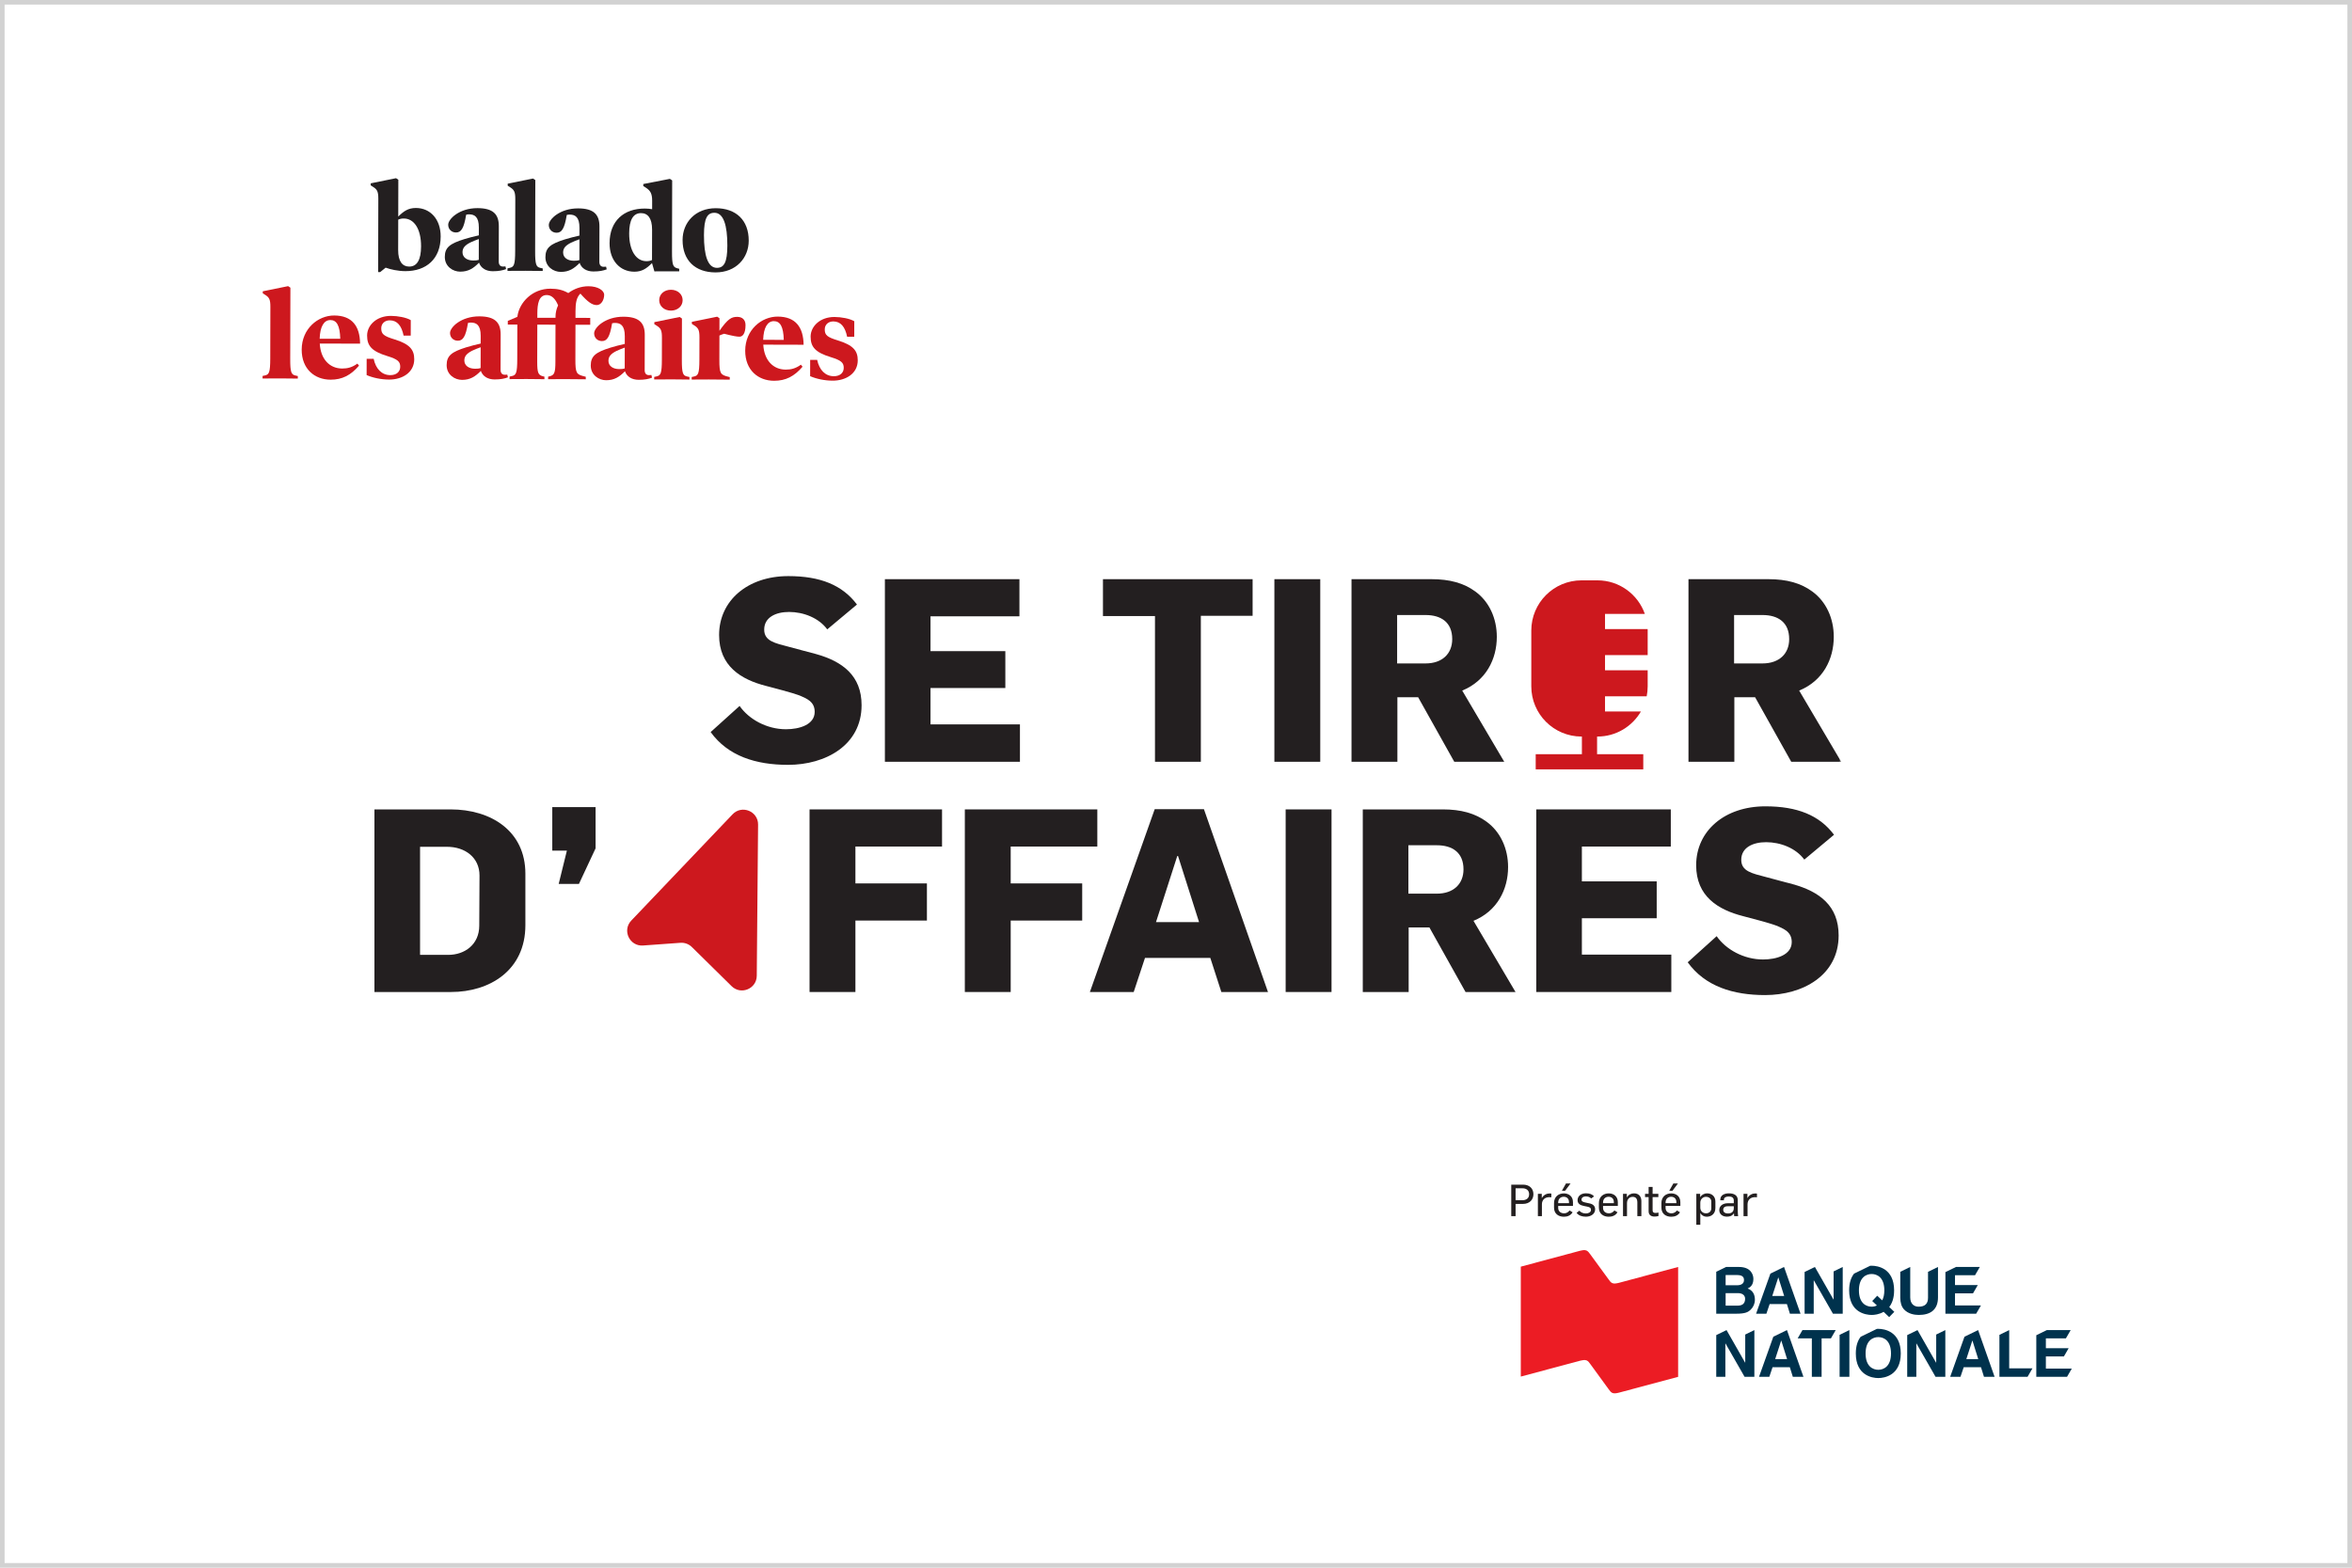 <?xml version="1.0" encoding="UTF-8"?>
<svg width="1020px" height="680px" viewBox="0 0 1020 680" version="1.1" xmlns="http://www.w3.org/2000/svg" xmlns:xlink="http://www.w3.org/1999/xlink">
    <title>img-balado-vedette-1020x680</title>
    <defs>
        <polygon id="path-1" points="0 0 1020 0 1020 680 0 680"></polygon>
        <polygon id="path-3" points="-2.19371117e-12 566.045 641.405 566.045 641.405 -2.69414121e-13 -2.19371117e-12 -2.69414121e-13"></polygon>
    </defs>
    <g id="img-balado-vedette-1020x680" stroke="none" stroke-width="1" fill="none" fill-rule="evenodd">
        <g>
            <g id="bloc-1">
                <mask id="mask-2" fill="white">
                    <use xlink:href="#path-1"></use>
                </mask>
                <path stroke="#D2D2D2" stroke-width="2" d="M1019,1 L1019,679 L1,679 L1,1 L1019,1 Z"></path>
            </g>
            <g id="Group-67" transform="translate(113.87, 58.333)">
                <g id="Group-14" transform="translate(43.207, 0)">
                    <path d="M184.673,273.428 C170.781,273.428 158.667,269.651 151.111,259.209 L163.668,247.878 C167.67,253.654 175.448,257.987 183.783,257.987 C189.674,257.987 196.231,255.988 196.231,250.433 C196.231,246.1 193.008,244.656 189.007,243.101 C187.006,242.323 177.893,239.879 175.227,239.213 C164.224,236.436 154.778,230.548 154.778,217.107 C154.778,202.221 167.114,191.557 184.783,191.557 C198.676,191.557 208.233,195.445 214.568,203.888 L201.675,214.663 C198.008,209.664 191.341,207.109 185.117,207.109 C179.339,207.109 174.337,209.442 174.337,214.774 C174.337,219.774 179.116,220.661 185.006,222.216 C186.896,222.772 194.674,224.771 196.675,225.327 C208.343,228.548 216.568,234.769 216.568,247.545 C216.568,264.874 201.01,273.428 184.673,273.428" id="Fill-1" fill="#231F20"></path>
                    <polygon id="Fill-3" fill="#231F20" points="226.678 272.095 226.678 192.89 285.023 192.89 285.023 208.998 246.46 208.998 246.46 224.106 278.91 224.106 278.91 240.102 246.46 240.102 246.46 255.876 285.246 255.876 285.246 272.095"></polygon>
                    <polygon id="Fill-5" fill="#231F20" points="363.699 208.776 363.699 272.095 343.806 272.095 343.806 208.887 321.246 208.887 321.246 192.89 386.148 192.89 386.148 208.776"></polygon>
                    <mask id="mask-4" fill="white">
                        <use xlink:href="#path-3"></use>
                    </mask>
                    <g id="Clip-8"></g>
                    <polygon id="Fill-7" fill="#231F20" mask="url(#mask-4)" points="395.59 272.095 415.483 272.095 415.483 192.89 395.59 192.89"></polygon>
                    <path d="M461.156,208.442 L448.821,208.442 L448.821,229.438 L461.156,229.438 C468.269,229.438 472.714,225.327 472.714,218.884 C472.714,211.553 467.825,208.442 461.156,208.442 L461.156,208.442 Z M473.604,272.094 L457.934,244.101 L448.933,244.101 L448.933,272.094 L429.039,272.094 L429.039,192.89 L463.712,192.89 C471.603,192.89 477.715,194.557 482.716,198.223 C488.829,202.666 492.051,209.997 492.051,217.884 C492.051,227.549 487.384,236.991 477.049,241.213 L495.274,272.094 L473.604,272.094 Z" id="Fill-9" fill="#231F20" mask="url(#mask-4)"></path>
                    <path d="M607.287,208.442 L594.951,208.442 L594.951,229.438 L607.287,229.438 C614.4,229.438 618.845,225.327 618.845,218.884 C618.845,211.553 613.955,208.442 607.287,208.442 L607.287,208.442 Z M619.735,272.094 L604.064,244.101 L595.063,244.101 L595.063,272.094 L575.17,272.094 L575.17,192.89 L609.843,192.89 C617.734,192.89 623.846,194.557 628.847,198.223 C634.959,202.666 638.182,209.997 638.182,217.884 C638.182,227.549 633.515,236.991 623.179,241.213 L641.404,272.094 L619.735,272.094 Z" id="Fill-10" fill="#231F20" mask="url(#mask-4)"></path>
                    <path d="M36.76,308.973 L25.092,308.973 L25.092,355.851 L37.315,355.851 C44.539,355.851 50.763,351.297 50.763,343.187 L50.874,321.414 C50.874,313.638 44.65,308.973 36.76,308.973 M38.538,371.958 L5.309,371.958 L5.309,292.753 L38.316,292.753 C55.986,292.753 70.767,302.196 70.767,320.636 L70.767,342.965 C70.767,362.627 55.208,371.958 38.538,371.958" id="Fill-11" fill="#231F20" mask="url(#mask-4)"></path>
                    <polygon id="Fill-12" fill="#231F20" mask="url(#mask-4)" points="93.989 325.08 85.209 325.08 88.766 310.638 82.431 310.638 82.431 291.754 101.213 291.754 101.213 309.64"></polygon>
                    <polygon id="Fill-13" fill="#231F20" mask="url(#mask-4)" points="213.896 308.862 213.896 324.857 244.903 324.857 244.903 340.965 213.896 340.965 213.896 371.958 194.004 371.958 194.004 292.753 251.46 292.753 251.46 308.862"></polygon>
                    <polygon id="Fill-14" fill="#231F20" mask="url(#mask-4)" points="281.238 308.862 281.238 324.857 312.245 324.857 312.245 340.965 281.238 340.965 281.238 371.958 261.345 371.958 261.345 292.753 318.802 292.753 318.802 308.862"></polygon>
                    <path d="M353.806,312.972 L353.473,312.972 L344.249,341.633 L362.919,341.633 L353.806,312.972 Z M372.588,371.958 L367.809,357.183 L339.47,357.183 L334.58,371.958 L315.577,371.958 L343.694,292.642 L365.031,292.642 L392.814,371.958 L372.588,371.958 Z" id="Fill-15" fill="#231F20" mask="url(#mask-4)"></path>
                    <polygon id="Fill-16" fill="#231F20" mask="url(#mask-4)" points="400.478 371.958 420.372 371.958 420.372 292.753 400.478 292.753"></polygon>
                    <path d="M466.045,308.306 L453.709,308.306 L453.709,329.301 L466.045,329.301 C473.158,329.301 477.603,325.191 477.603,318.748 C477.603,311.416 472.713,308.306 466.045,308.306 L466.045,308.306 Z M478.492,371.958 L462.822,343.965 L453.82,343.965 L453.82,371.958 L433.927,371.958 L433.927,292.753 L468.601,292.753 C476.491,292.753 482.604,294.421 487.605,298.087 C493.717,302.53 496.94,309.861 496.94,317.748 C496.94,327.413 492.272,336.855 481.937,341.076 L500.162,371.958 L478.492,371.958 Z" id="Fill-17" fill="#231F20" mask="url(#mask-4)"></path>
                    <polygon id="Fill-18" fill="#231F20" mask="url(#mask-4)" points="509.16 371.958 509.16 292.753 567.505 292.753 567.505 308.862 528.942 308.862 528.942 323.97 561.391 323.97 561.391 339.965 528.942 339.965 528.942 355.74 567.728 355.74 567.728 371.958"></polygon>
                    <path d="M608.397,373.292 C594.506,373.292 582.391,369.515 574.835,359.073 L587.393,347.741 C591.394,353.517 599.173,357.851 607.507,357.851 C613.399,357.851 619.955,355.851 619.955,350.296 C619.955,345.964 616.732,344.52 612.731,342.964 C610.73,342.187 601.618,339.743 598.951,339.077 C587.949,336.3 578.503,330.412 578.503,316.971 C578.503,302.085 590.838,291.421 608.508,291.421 C622.4,291.421 631.958,295.309 638.292,303.752 L625.4,314.527 C621.732,309.528 615.065,306.973 608.842,306.973 C603.063,306.973 598.061,309.306 598.061,314.638 C598.061,319.637 602.84,320.525 608.731,322.08 C610.62,322.636 618.399,324.635 620.4,325.191 C632.068,328.412 640.292,334.633 640.292,347.409 C640.292,364.738 624.734,373.292 608.397,373.292" id="Fill-19" fill="#231F20" mask="url(#mask-4)"></path>
                    <path d="M121.801,351.788 L137.997,350.618 C139.837,350.485 141.647,351.152 142.961,352.446 L160.197,369.426 C164.23,373.401 171.064,370.578 171.113,364.915 L171.683,299.356 C171.734,293.543 164.638,290.668 160.625,294.877 L116.694,340.971 C112.65,345.214 115.952,352.21 121.801,351.788" id="Fill-20" fill="#CD181E" mask="url(#mask-4)"></path>
                    <path d="M538.977,250.279 L538.977,243.703 L557.047,243.703 C557.329,242.304 557.478,240.857 557.478,239.376 L557.478,232.404 L538.977,232.404 L538.977,225.827 L557.478,225.827 L557.478,215.176 C557.478,214.959 557.468,214.744 557.462,214.53 L538.977,214.53 L538.977,207.952 L556.246,207.952 C553.264,199.476 545.19,193.398 535.691,193.398 L528.793,193.398 C516.759,193.398 507.005,203.149 507.005,215.176 L507.005,239.376 C507.005,251.404 516.759,261.154 528.793,261.154 L535.691,261.154 C543.748,261.154 550.778,256.779 554.547,250.279 L538.977,250.279 Z" id="Fill-21" fill="#CD181E" mask="url(#mask-4)"></path>
                    <polygon id="Fill-22" fill="#CD181E" mask="url(#mask-4)" points="528.953 272.097 535.533 272.097 535.533 257.28 528.953 257.28"></polygon>
                    <polygon id="Fill-23" fill="#CD181E" mask="url(#mask-4)" points="508.917 275.385 555.565 275.385 555.565 268.808 508.917 268.808"></polygon>
                </g>
                <g id="Group-13" transform="translate(541.52, 455)">
                    <path d="M4.681,7.287 C6.561,7.287 7.751,6.424 7.751,4.679 C7.751,2.954 6.542,2.109 4.873,2.109 L1.88,2.109 L1.88,7.287 L4.681,7.287 Z M3.07889287e-13,0.517 L5.122,0.517 C7.77,0.517 9.611,2.089 9.611,4.679 C9.611,6.904 8.077,8.879 5.046,8.879 L1.88,8.879 L1.88,14.19 L3.07889287e-13,14.19 L3.07889287e-13,0.517 Z" id="Fill-24" fill="#231F20"></path>
                    <path d="M11.551,4.506 L13.239,4.506 L13.239,6.328 L13.278,6.328 C13.987,4.966 15.426,4.333 16.653,4.333 C16.903,4.333 17.172,4.353 17.383,4.392 L17.383,6.002 C17.075,5.944 16.788,5.944 16.5,5.944 C14.697,5.944 13.316,7.018 13.296,9.013 L13.296,14.19 L11.551,14.19 L11.551,4.506 Z" id="Fill-25" fill="#231F20"></path>
                    <path d="M23.734,-7.6975463e-14 L25.728,-7.6975463e-14 L23.35,3.165 L21.968,3.165 L23.734,-7.6975463e-14 Z M25.038,8.553 L25.038,8.092 C25.038,6.673 24.155,5.771 22.756,5.771 C21.393,5.771 20.357,6.712 20.357,8.227 L20.357,8.553 L25.038,8.553 Z M18.553,10.49 L18.553,8.495 C18.553,5.811 20.453,4.315 22.812,4.315 C24.942,4.315 26.764,5.58 26.764,8.111 L26.764,9.76 L20.357,9.76 L20.357,10.605 C20.357,12.062 21.412,12.964 22.947,12.964 C23.964,12.964 24.769,12.407 25.288,11.717 L26.611,12.503 C25.787,13.902 24.347,14.44 22.851,14.44 C20.472,14.44 18.553,13.155 18.553,10.49 L18.553,10.49 Z" id="Fill-26" fill="#231F20"></path>
                    <path d="M28.32,12.752 L29.529,11.813 C30.239,12.599 31.178,13.021 32.368,13.021 C33.461,13.021 34.574,12.523 34.574,11.467 C34.574,10.508 33.96,10.24 32.637,9.991 L31.467,9.76 C29.816,9.454 28.762,8.687 28.762,7.269 C28.762,5.465 30.277,4.277 32.368,4.277 C33.921,4.277 35.112,4.659 35.898,5.618 L34.671,6.501 C34.076,5.925 33.366,5.618 32.31,5.618 C31.217,5.618 30.468,6.156 30.468,7.018 C30.468,7.862 31.274,8.092 32.484,8.342 L33.921,8.648 C35.437,8.955 36.378,9.78 36.378,11.218 C36.378,13.366 34.306,14.421 32.406,14.421 C30.757,14.421 29.26,13.979 28.32,12.752" id="Fill-27" fill="#231F20"></path>
                    <path d="M44.493,8.553 L44.493,8.092 C44.493,6.673 43.611,5.772 42.21,5.772 C40.848,5.772 39.812,6.712 39.812,8.226 L39.812,8.553 L44.493,8.553 Z M38.01,10.489 L38.01,8.495 C38.01,5.811 39.909,4.314 42.268,4.314 C44.398,4.314 46.22,5.58 46.22,8.111 L46.22,9.761 L39.812,9.761 L39.812,10.605 C39.812,12.062 40.868,12.963 42.401,12.963 C43.419,12.963 44.225,12.406 44.743,11.717 L46.068,12.503 C45.242,13.903 43.803,14.439 42.307,14.439 C39.929,14.439 38.01,13.154 38.01,10.489 L38.01,10.489 Z" id="Fill-28" fill="#231F20"></path>
                    <path d="M48.466,4.506 L50.135,4.506 L50.135,6.022 L50.173,6.022 C50.845,4.871 51.995,4.295 53.224,4.295 C55.315,4.295 56.428,5.656 56.428,7.651 L56.428,14.19 L54.682,14.19 L54.682,8.208 C54.682,6.577 53.934,5.81 52.687,5.81 C51.285,5.81 50.193,6.807 50.193,8.572 L50.193,14.19 L48.466,14.19 L48.466,4.506 Z" id="Fill-29" fill="#231F20"></path>
                    <path d="M59.575,12.081 L59.575,5.906 L58.021,5.906 L58.021,4.506 L59.575,4.506 L59.575,1.514 L61.302,1.514 L61.302,4.506 L63.795,4.506 L63.795,5.906 L61.302,5.906 L61.302,11.64 C61.302,12.522 61.762,12.79 62.511,12.79 C63.009,12.79 63.393,12.733 63.854,12.637 L63.854,14.133 C63.278,14.306 62.471,14.363 62.089,14.363 C60.746,14.363 59.575,13.749 59.575,12.081" id="Fill-30" fill="#231F20"></path>
                    <path d="M70.3,-7.6975463e-14 L72.295,-7.6975463e-14 L69.917,3.165 L68.535,3.165 L70.3,-7.6975463e-14 Z M71.604,8.553 L71.604,8.092 C71.604,6.673 70.722,5.771 69.322,5.771 C67.96,5.771 66.924,6.712 66.924,8.227 L66.924,8.553 L71.604,8.553 Z M65.12,10.49 L65.12,8.495 C65.12,5.811 67.02,4.315 69.379,4.315 C71.509,4.315 73.331,5.58 73.331,8.111 L73.331,9.76 L66.924,9.76 L66.924,10.605 C66.924,12.062 67.978,12.964 69.513,12.964 C70.53,12.964 71.336,12.407 71.854,11.717 L73.178,12.503 C72.353,13.902 70.914,14.44 69.417,14.44 C67.039,14.44 65.12,13.155 65.12,10.49 L65.12,10.49 Z" id="Fill-31" fill="#231F20"></path>
                    <path d="M86.762,10.739 L86.762,7.9 C86.762,6.654 85.823,5.791 84.422,5.791 C83.271,5.791 81.985,6.673 81.985,8.38 L81.985,10.508 C81.985,12.024 83.117,12.963 84.461,12.963 C85.573,12.963 86.762,12.312 86.762,10.739 L86.762,10.739 Z M80.258,4.506 L81.928,4.506 L81.928,5.926 L81.966,5.926 C82.677,4.775 83.923,4.295 84.902,4.295 C86.993,4.295 88.527,5.6 88.527,7.862 L88.527,10.623 C88.527,13.232 86.724,14.439 84.728,14.439 C83.559,14.439 82.484,13.787 82.042,12.848 L81.985,12.848 L81.985,17.911 L80.258,17.911 L80.258,4.506 Z" id="Fill-32" fill="#231F20"></path>
                    <path d="M96.509,10.643 L96.509,9.875 L94.072,9.875 C92.922,9.875 91.924,10.201 91.924,11.449 C91.924,12.502 92.807,13.021 93.958,13.021 C95.856,13.021 96.509,12.004 96.509,10.643 M90.217,11.543 C90.217,9.511 92.059,8.591 93.805,8.591 L96.509,8.591 L96.509,7.401 C96.509,6.136 95.665,5.656 94.341,5.656 C93.248,5.656 92.23,6.041 92.23,6.98 L92.23,7.307 L90.659,7.307 L90.659,7.037 C90.659,5.005 92.576,4.295 94.38,4.295 C96.413,4.295 98.236,4.985 98.236,7.229 L98.236,11.928 C98.236,12.426 98.313,13.864 98.389,14.19 L96.682,14.19 C96.644,13.941 96.605,13.194 96.586,12.982 L96.548,12.982 C95.723,14.171 94.706,14.401 93.498,14.401 C91.617,14.401 90.217,13.347 90.217,11.543" id="Fill-33" fill="#231F20"></path>
                    <path d="M100.731,4.506 L102.419,4.506 L102.419,6.328 L102.458,6.328 C103.167,4.966 104.606,4.333 105.834,4.333 C106.084,4.333 106.353,4.353 106.563,4.392 L106.563,6.002 C106.256,5.944 105.969,5.944 105.68,5.944 C103.877,5.944 102.497,7.018 102.477,9.013 L102.477,14.19 L100.731,14.19 L100.731,4.506 Z" id="Fill-34" fill="#231F20"></path>
                    <path d="M46.704,43.105 C45.533,43.372 44.691,43.56 43.836,43.238 C43.179,42.982 42.664,42.263 42.204,41.601 L34.269,30.733 C33.81,30.084 33.262,29.36 32.613,29.088 C31.764,28.754 30.909,28.961 29.743,29.223 L4.142,36.09 L4.142,83.769 L29.829,76.903 C31.012,76.648 31.859,76.443 32.708,76.768 C33.353,77.035 33.877,77.748 34.335,78.399 L42.239,89.256 C42.698,89.908 43.228,90.606 43.875,90.881 C44.725,91.197 45.571,91.013 46.743,90.737 L72.371,83.891 L72.371,36.223 L46.704,43.105 Z" id="Fill-35" fill="#EC1C24"></path>
                    <path d="M98.168,53.001 L92.97,53.001 L92.97,47.579 L98.365,47.579 C99.893,47.579 101.418,48.256 101.418,50.035 C101.418,52.097 100.231,53.001 98.168,53.001 L98.168,53.001 Z M92.97,39.727 L97.829,39.727 C99.75,39.727 100.938,40.235 100.938,41.902 C100.938,43.511 99.61,44.16 97.942,44.16 L92.97,44.16 L92.97,39.727 Z M102.519,45.573 C103.368,45.149 105.006,44.331 105.006,41.421 C105.006,39.331 103.734,36.224 98.762,36.224 L93.177,36.224 L88.901,38.309 L88.901,56.503 L97.491,56.503 C101.645,56.503 102.746,55.798 103.904,54.668 C104.978,53.622 105.657,52.097 105.657,50.487 C105.657,48.481 105.006,46.505 102.519,45.573 L102.519,45.573 Z" id="Fill-36" fill="#00324D"></path>
                    <polygon id="Fill-37" fill="#00324D" points="203.687 52.918 203.687 52.916 192.442 52.916 192.442 47.663 200.254 47.663 202.327 44.076 192.442 44.076 192.442 39.812 201.129 39.812 203.201 36.224 192.864 36.224 188.286 38.456 188.286 56.503 201.615 56.503"></polygon>
                    <path d="M160.863,50.715 L158.717,48.709 L156.541,50.997 L158.574,52.918 C157.813,53.313 156.994,53.455 156.287,53.455 C153.997,53.455 150.777,52.042 150.777,46.366 C150.777,40.689 153.997,39.277 156.287,39.277 C158.574,39.277 161.798,40.689 161.798,46.366 C161.798,48.258 161.429,49.669 160.863,50.715 L160.863,50.715 Z M163.915,53.596 C165.158,52.014 166.035,49.699 166.035,46.366 C166.035,36.847 158.97,35.689 156.287,35.689 C156.097,35.689 155.881,35.697 155.648,35.711 L148.665,39.115 C147.413,40.708 146.538,43.018 146.538,46.366 C146.538,55.883 153.602,57.04 156.287,57.04 C157.474,57.04 159.565,56.815 161.486,55.685 L163.888,57.973 L166.12,55.685 L163.915,53.596 Z" id="Fill-38" fill="#00324D"></path>
                    <path d="M180.742,38.332 L180.742,49.585 C180.742,52.043 179.555,53.454 176.645,53.454 C174.666,53.454 173.027,52.212 173.027,49.388 L173.027,36.226 L173.015,36.226 L168.704,38.327 L168.704,49.669 C168.76,51.703 169.186,53.342 170.287,54.585 C172.096,56.59 174.865,57.04 176.728,57.04 C181.842,57.04 185.064,54.754 185.064,49.416 L185.064,36.226 L185.061,36.226 L180.742,38.332 Z" id="Fill-39" fill="#00324D"></path>
                    <polygon id="Fill-40" fill="#00324D" points="139.794 38.155 139.794 50.345 139.737 50.345 131.683 36.224 127.22 38.401 127.22 56.503 131.175 56.503 131.175 42.042 131.232 42.042 139.511 56.503 143.749 56.503 143.749 36.226"></polygon>
                    <path d="M113.188,48.821 L115.788,40.799 L115.843,40.799 L118.357,48.821 L113.188,48.821 Z M118.303,36.224 L118.295,36.224 L112.386,39.104 L106.181,56.503 L110.644,56.503 L112.056,52.323 L119.545,52.323 L120.846,56.503 L125.451,56.503 L118.303,36.224 Z" id="Fill-41" fill="#00324D"></path>
                    <polygon id="Fill-42" fill="#00324D" points="243.095 80.297 243.095 80.296 231.851 80.296 231.851 75.043 239.663 75.043 241.735 71.456 231.851 71.456 231.851 67.192 240.539 67.192 242.609 63.605 232.274 63.605 227.697 65.835 227.697 83.883 241.025 83.883"></polygon>
                    <polygon id="Fill-43" fill="#00324D" points="101.473 65.536 101.473 77.726 101.418 77.726 93.365 63.604 88.901 65.781 88.901 83.882 92.857 83.882 92.857 69.422 92.915 69.422 101.191 83.882 105.431 83.882 105.431 63.605"></polygon>
                    <path d="M114.456,76.201 L117.055,68.18 L117.112,68.18 L119.625,76.201 L114.456,76.201 Z M119.569,63.605 L119.562,63.605 L113.654,66.484 L107.449,83.882 L111.913,83.882 L113.325,79.702 L120.813,79.702 L122.114,83.882 L126.72,83.882 L119.569,63.605 Z" id="Fill-44" fill="#00324D"></path>
                    <path d="M197.353,76.201 L199.954,68.18 L200.01,68.18 L202.525,76.201 L197.353,76.201 Z M202.468,63.605 L202.462,63.605 L196.553,66.484 L190.348,83.882 L194.812,83.882 L196.223,79.702 L203.711,79.702 L205.01,83.882 L209.617,83.882 L202.468,63.605 Z" id="Fill-45" fill="#00324D"></path>
                    <polygon id="Fill-46" fill="#00324D" points="140.712 63.605 126.284 63.605 124.224 67.172 124.224 67.191 130.356 67.191 130.356 83.883 134.593 83.883 134.593 67.191 138.639 67.191"></polygon>
                    <polygon id="Fill-47" fill="#00324D" points="142.397 65.668 142.397 83.882 146.637 83.882 146.637 63.606 146.629 63.606"></polygon>
                    <path d="M159.175,80.827 C156.887,80.827 153.666,79.414 153.666,73.739 C153.666,68.061 156.887,66.65 159.175,66.65 C161.464,66.65 164.687,68.061 164.687,73.739 C164.687,79.414 161.464,80.827 159.175,80.827 M159.175,63.062 C158.992,63.062 158.783,63.068 158.558,63.081 L151.54,66.505 C150.298,68.097 149.428,70.403 149.428,73.739 C149.428,83.256 156.492,84.415 159.175,84.415 C161.861,84.415 168.924,83.256 168.924,73.739 C168.924,64.221 161.861,63.062 159.175,63.062" id="Fill-48" fill="#00324D"></path>
                    <polygon id="Fill-49" fill="#00324D" points="184.29 65.536 184.29 77.726 184.233 77.726 176.18 63.604 171.716 65.782 171.716 83.882 175.671 83.882 175.671 69.422 175.728 69.422 184.007 83.882 188.245 83.882 188.245 63.606"></polygon>
                    <polygon id="Fill-50" fill="#00324D" points="226.027 80.212 215.945 80.212 215.945 63.608 211.706 65.674 211.706 83.882 223.905 83.882"></polygon>
                </g>
                <g id="Group-12" transform="translate(0, 18.958)">
                    <path d="M61.262,17.488 C60.213,17.486 59.606,17.65 58.832,17.979 L58.801,31.157 C58.788,36.12 60.658,38.33 63.582,38.337 C67.002,38.345 68.72,35.373 68.735,29.582 C68.753,21.863 65.62,17.499 61.262,17.488 M61.922,40.318 C58.723,40.311 55.525,39.586 53.376,38.808 L50.998,40.732 L50.116,40.73 L50.195,8.969 C50.202,5.826 49.708,4.888 47.945,3.78 L46.898,3.116 L46.901,2.234 L57.884,4.42608912e-13 L58.875,0.664 L58.836,16.655 C61.16,14.344 63.149,12.916 66.512,12.924 C72.746,12.94 77.258,17.804 77.239,25.302 C77.216,35.007 71.024,40.34 61.922,40.318" id="Fill-51" fill="#231F20"></path>
                    <path d="M93.784,26.391 C92.569,26.829 91.521,27.213 90.139,27.871 C87.875,29.023 86.713,30.178 86.709,32.108 C86.704,34.424 88.742,35.697 91.333,35.704 C92.437,35.707 93.045,35.652 93.762,35.434 L93.784,26.391 Z M105.612,39.433 C104.177,39.981 102.466,40.362 99.818,40.356 C96.895,40.349 94.691,39.02 93.87,36.648 C91.436,39.122 89.225,40.551 85.695,40.542 C82.551,40.535 79.025,38.321 79.036,34.129 C79.046,30.049 81.201,28.4 87.496,26.43 C89.593,25.774 91.636,25.283 93.788,24.793 L93.796,21.429 C93.807,16.741 91.935,15.689 89.563,15.682 C89.066,15.681 88.625,15.736 88.294,15.845 C87.286,21.909 86.068,23.56 83.862,23.554 C82.042,23.55 80.499,22.222 80.505,20.182 C80.511,17.701 85.322,12.971 93.21,12.99 C99.886,13.006 102.471,15.549 102.459,20.843 L102.421,36.173 C102.417,37.606 103.132,38.323 104.236,38.327 C104.567,38.327 104.844,38.328 105.339,38.274 L105.612,39.433 Z" id="Fill-52" fill="#231F20"></path>
                    <path d="M121.495,40.245 C120.337,40.242 116.42,40.177 114.103,40.171 C111.786,40.165 107.373,40.209 106.214,40.206 L106.217,39.104 L107.21,38.886 C109.032,38.505 109.53,37.568 109.546,31.614 L109.6,9.116 C109.608,5.972 109.115,5.034 107.351,3.927 L106.305,3.262 L106.308,2.38 L117.29,0.147 L118.283,0.811 L118.206,31.635 C118.191,37.589 118.686,38.528 120.505,38.919 L121.498,39.141 L121.495,40.245 Z" id="Fill-53" fill="#231F20"></path>
                    <path d="M137.416,26.499 C136.2,26.937 135.151,27.32 133.77,27.979 C131.506,29.13 130.345,30.286 130.341,32.216 C130.335,34.532 132.373,35.805 134.965,35.812 C136.068,35.814 136.675,35.761 137.394,35.542 L137.416,26.499 Z M149.243,39.542 C147.808,40.088 146.096,40.47 143.449,40.464 C140.525,40.457 138.321,39.128 137.501,36.755 C135.066,39.231 132.856,40.659 129.326,40.65 C126.182,40.642 122.656,38.429 122.666,34.237 C122.677,30.157 124.833,28.508 131.126,26.539 C133.224,25.881 135.266,25.391 137.418,24.9 L137.428,21.536 C137.438,16.849 135.566,15.796 133.194,15.791 C132.697,15.789 132.256,15.843 131.925,15.952 C130.917,22.016 129.699,23.668 127.492,23.662 C125.673,23.657 124.13,22.33 124.136,20.29 C124.141,17.809 128.953,13.078 136.841,13.098 C143.516,13.114 146.103,15.657 146.09,20.95 L146.051,36.28 C146.047,37.713 146.763,38.431 147.867,38.434 C148.198,38.435 148.474,38.435 148.971,38.383 L149.243,39.542 Z" id="Fill-54" fill="#231F20"></path>
                    <path d="M168.922,22.33 C168.935,17.368 167.064,15.157 164.141,15.15 C160.721,15.142 159.004,18.116 158.988,23.905 C158.97,31.625 162.103,35.988 166.462,35.999 C167.509,36.001 168.117,35.838 168.89,35.509 L168.922,22.33 Z M180.683,40.391 C179.58,40.387 172.243,40.425 169.926,40.419 L168.887,36.832 C166.564,39.142 164.575,40.572 161.209,40.563 C154.975,40.548 150.464,35.684 150.483,28.185 C150.507,18.48 156.699,13.147 165.8,13.169 C166.958,13.171 168.062,13.285 168.944,13.453 L168.953,9.813 C168.961,6.614 168.137,5.344 166.154,4.072 L165.107,3.407 L165.11,2.526 L176.644,0.293 L177.635,0.957 L177.56,31.781 C177.545,37.901 178.039,38.619 180.024,39.121 L180.686,39.288 L180.683,40.391 Z" id="Fill-55" fill="#231F20"></path>
                    <path d="M195.968,15.008 C192.879,15.001 191.439,17.313 191.421,24.647 C191.4,33.524 193.096,38.878 197.013,38.887 C200.101,38.894 201.541,36.582 201.56,29.248 C201.581,20.371 199.885,15.017 195.968,15.008 M196.4,40.87 C187.684,40.849 182.126,35.706 182.148,26.774 C182.166,19.275 187.644,13.003 196.58,13.024 C205.295,13.046 210.855,18.188 210.832,27.121 C210.815,34.62 205.338,40.892 196.4,40.87" id="Fill-56" fill="#231F20"></path>
                    <path d="M15.281,86.924 C14.122,86.922 10.205,86.857 7.889,86.851 C5.572,86.845 1.158,86.889 -9.4651902e-13,86.886 L0.002,85.783 L0.996,85.566 C2.818,85.184 3.316,84.248 3.331,78.293 L3.386,55.795 C3.394,52.652 2.901,51.713 1.137,50.606 L0.091,49.941 L0.093,49.06 L11.076,46.825 L12.069,47.49 L11.992,78.314 C11.978,84.269 12.472,85.208 14.291,85.598 L15.284,85.821 L15.281,86.924 Z" id="Fill-57" fill="#CD181E"></path>
                    <path d="M33.692,69.655 C33.541,63.864 32.113,61.546 29.409,61.539 C26.652,61.531 24.935,64.285 24.756,69.633 L33.692,69.655 Z M24.805,71.728 C25.175,78.512 29.082,82.547 34.543,82.561 C36.804,82.566 38.848,82.074 41.113,80.426 L41.827,81.31 C38.232,85.492 34.531,87.412 29.455,87.4 C22.616,87.384 16.944,82.792 16.965,74.356 C16.987,65.313 24.009,59.541 31.069,59.558 C38.848,59.577 42.201,64.217 42.292,71.772 L24.805,71.728 Z" id="Fill-58" fill="#CD181E"></path>
                    <path d="M54.884,87.353 C51.408,87.344 47.77,86.563 45.125,85.399 L45.142,78.341 L48.176,78.348 C49.103,82.761 51.745,85.414 55.385,85.424 C58.088,85.43 59.691,83.946 59.697,81.795 C59.703,79.589 58.656,78.54 54.082,77.149 C47.357,75.093 45.322,72.716 45.333,68.25 C45.344,63.783 49.437,59.714 55.669,59.728 C58.65,59.736 62.287,60.406 64.27,61.57 L64.254,68.296 L61.164,68.289 C60.292,64.041 58.423,61.665 55.169,61.657 C52.962,61.652 51.469,63.082 51.464,65.122 C51.458,67.603 52.558,68.489 57.079,69.878 C63.804,71.935 65.785,74.365 65.773,78.557 C65.76,84.236 60.677,87.367 54.884,87.353" id="Fill-59" fill="#CD181E"></path>
                    <path d="M94.579,73.334 C93.363,73.772 92.315,74.156 90.933,74.814 C88.669,75.967 87.508,77.122 87.504,79.052 C87.498,81.367 89.536,82.64 92.128,82.647 C93.232,82.65 93.838,82.596 94.557,82.378 L94.579,73.334 Z M106.407,86.377 C104.971,86.924 103.26,87.306 100.613,87.299 C97.689,87.292 95.485,85.964 94.664,83.591 C92.231,86.066 90.02,87.494 86.489,87.485 C83.345,87.478 79.82,85.263 79.831,81.072 C79.84,76.992 81.996,75.344 88.29,73.373 C90.387,72.717 92.429,72.226 94.583,71.736 L94.591,68.371 C94.602,63.685 92.729,62.632 90.358,62.626 C89.86,62.625 89.419,62.679 89.088,62.789 C88.08,68.853 86.863,70.503 84.656,70.497 C82.836,70.494 81.294,69.165 81.299,67.126 C81.306,64.645 86.116,59.914 94.004,59.933 C100.68,59.95 103.266,62.493 103.253,67.787 L103.216,83.116 C103.212,84.549 103.927,85.267 105.03,85.27 C105.361,85.271 105.638,85.272 106.134,85.218 L106.407,86.377 Z" id="Fill-60" fill="#CD181E"></path>
                    <path d="M123.261,50.686 C119.732,50.678 119.17,54.648 119.161,58.672 L119.156,60.547 L127.044,60.566 L127.045,60.014 C127.049,58.36 127.44,56.707 128.16,55.165 C127.064,52.461 125.469,50.692 123.261,50.686 M144.93,55.042 C143.001,55.036 141.128,53.819 137.827,50.061 C136.113,51.71 135.72,54.192 135.712,57.61 L135.704,60.587 L142.104,60.603 L142.096,63.581 L135.698,63.566 L135.66,78.564 C135.645,84.629 136.141,85.127 139.503,85.963 L140.166,86.129 L140.163,87.232 C138.894,87.229 133.377,87.161 131.06,87.154 C128.743,87.148 124.993,87.194 123.834,87.191 L123.837,86.089 L124.499,85.925 C126.486,85.434 126.985,84.498 126.997,79.645 L127.036,63.544 L119.148,63.525 L119.108,79.626 C119.097,84.478 119.59,85.417 121.575,85.918 L122.237,86.085 L122.234,87.188 C120.966,87.184 116.828,87.119 114.512,87.114 C112.194,87.107 108.277,87.153 107.12,87.151 L107.122,86.048 L108.115,85.829 C109.936,85.448 110.436,84.511 110.449,78.556 L110.488,63.503 L106.35,63.493 L106.353,61.893 L110.495,60.14 L110.552,59.753 C111.394,53.911 116.981,47.914 124.813,47.933 C128.014,47.941 130.273,48.499 132.587,49.828 C135.018,48.014 138.056,46.863 141.365,46.871 C145.447,46.882 148.146,48.707 148.141,50.582 C148.136,52.898 146.806,55.045 144.93,55.042" id="Fill-61" fill="#CD181E"></path>
                    <path d="M157.074,73.488 C155.859,73.926 154.81,74.31 153.429,74.967 C151.165,76.121 150.003,77.276 149.999,79.206 C149.993,81.522 152.032,82.794 154.624,82.801 C155.728,82.804 156.334,82.751 157.052,82.532 L157.074,73.488 Z M168.902,86.531 C167.466,87.079 165.755,87.461 163.108,87.454 C160.184,87.447 157.98,86.118 157.16,83.745 C154.726,86.219 152.516,87.648 148.985,87.639 C145.841,87.632 142.316,85.417 142.326,81.226 C142.336,77.147 144.492,75.498 150.786,73.528 C152.883,72.872 154.925,72.38 157.078,71.89 L157.086,68.525 C157.097,63.839 155.224,62.787 152.853,62.78 C152.356,62.779 151.915,62.833 151.584,62.943 C150.576,69.006 149.359,70.657 147.152,70.651 C145.332,70.648 143.79,69.32 143.795,67.279 C143.8,64.799 148.612,60.068 156.5,60.088 C163.175,60.104 165.762,62.647 165.748,67.941 L165.71,83.27 C165.706,84.703 166.422,85.421 167.526,85.424 C167.857,85.425 168.133,85.426 168.63,85.372 L168.902,86.531 Z" id="Fill-62" fill="#CD181E"></path>
                    <path d="M177.081,57.436 C174.157,57.43 172.01,55.494 172.016,52.902 C172.023,50.311 174.18,48.386 177.103,48.393 C180.026,48.401 182.174,50.336 182.167,52.927 C182.161,55.519 180.005,57.444 177.081,57.436 L177.081,57.436 Z M185.116,87.343 C183.958,87.34 180.041,87.275 177.724,87.269 C175.407,87.263 170.994,87.307 169.836,87.305 L169.839,86.202 L170.832,85.984 C172.653,85.604 173.152,84.667 173.167,78.712 L173.191,69.172 C173.198,66.028 172.705,65.09 170.941,63.983 L169.894,63.319 L169.896,62.436 L180.88,60.203 L181.871,60.867 L181.827,78.733 C181.813,84.688 182.306,85.627 184.126,86.017 L185.119,86.239 L185.116,87.343 Z" id="Fill-63" fill="#CD181E"></path>
                    <path d="M206.784,68.758 C205.682,68.756 203.861,68.419 200.168,67.475 C199.34,67.747 198.733,67.967 198.125,68.241 L198.1,78.717 C198.084,84.783 198.579,85.28 201.942,86.117 L202.604,86.283 L202.601,87.386 C201.333,87.383 195.817,87.314 193.499,87.308 C191.182,87.302 187.266,87.348 186.108,87.345 L186.11,86.242 L187.104,86.024 C188.925,85.643 189.424,84.707 189.438,78.752 L189.463,69.047 C189.47,65.904 188.975,64.965 187.213,63.858 L186.167,63.193 L186.169,62.312 L197.153,60.077 L198.145,60.742 L198.131,66.201 C201.839,60.916 203.386,60.149 205.868,60.153 C208.019,60.16 209.451,61.376 209.445,63.747 C209.435,67.387 208.219,68.762 206.784,68.758" id="Fill-64" fill="#CD181E"></path>
                    <path d="M226.032,70.13 C225.881,64.339 224.452,62.02 221.749,62.013 C218.991,62.006 217.274,64.759 217.095,70.107 L226.032,70.13 Z M217.145,72.203 C217.514,78.986 221.422,83.021 226.883,83.035 C229.145,83.041 231.187,82.549 233.452,80.901 L234.168,81.784 C230.571,85.966 226.87,87.886 221.796,87.874 C214.955,87.858 209.284,83.267 209.306,74.831 C209.327,65.788 216.348,60.014 223.409,60.032 C231.187,60.051 234.541,64.692 234.632,72.247 L217.145,72.203 Z" id="Fill-65" fill="#CD181E"></path>
                    <path d="M247.224,87.827 C243.749,87.818 240.11,87.037 237.465,85.873 L237.482,78.815 L240.517,78.823 C241.444,83.235 244.085,85.889 247.725,85.897 C250.43,85.904 252.032,84.42 252.038,82.27 C252.042,80.064 250.997,79.014 246.422,77.624 C239.697,75.566 237.662,73.191 237.673,68.724 C237.684,64.259 241.777,60.187 248.01,60.204 C250.989,60.211 254.628,60.881 256.611,62.044 L256.595,68.771 L253.505,68.763 C252.634,64.515 250.763,62.14 247.509,62.131 C245.302,62.126 243.809,63.556 243.804,65.596 C243.798,68.078 244.899,68.963 249.419,70.352 C256.143,72.409 258.124,74.84 258.114,79.031 C258.099,84.711 253.017,87.841 247.224,87.827" id="Fill-66" fill="#CD181E"></path>
                </g>
            </g>
        </g>
    </g>
</svg>